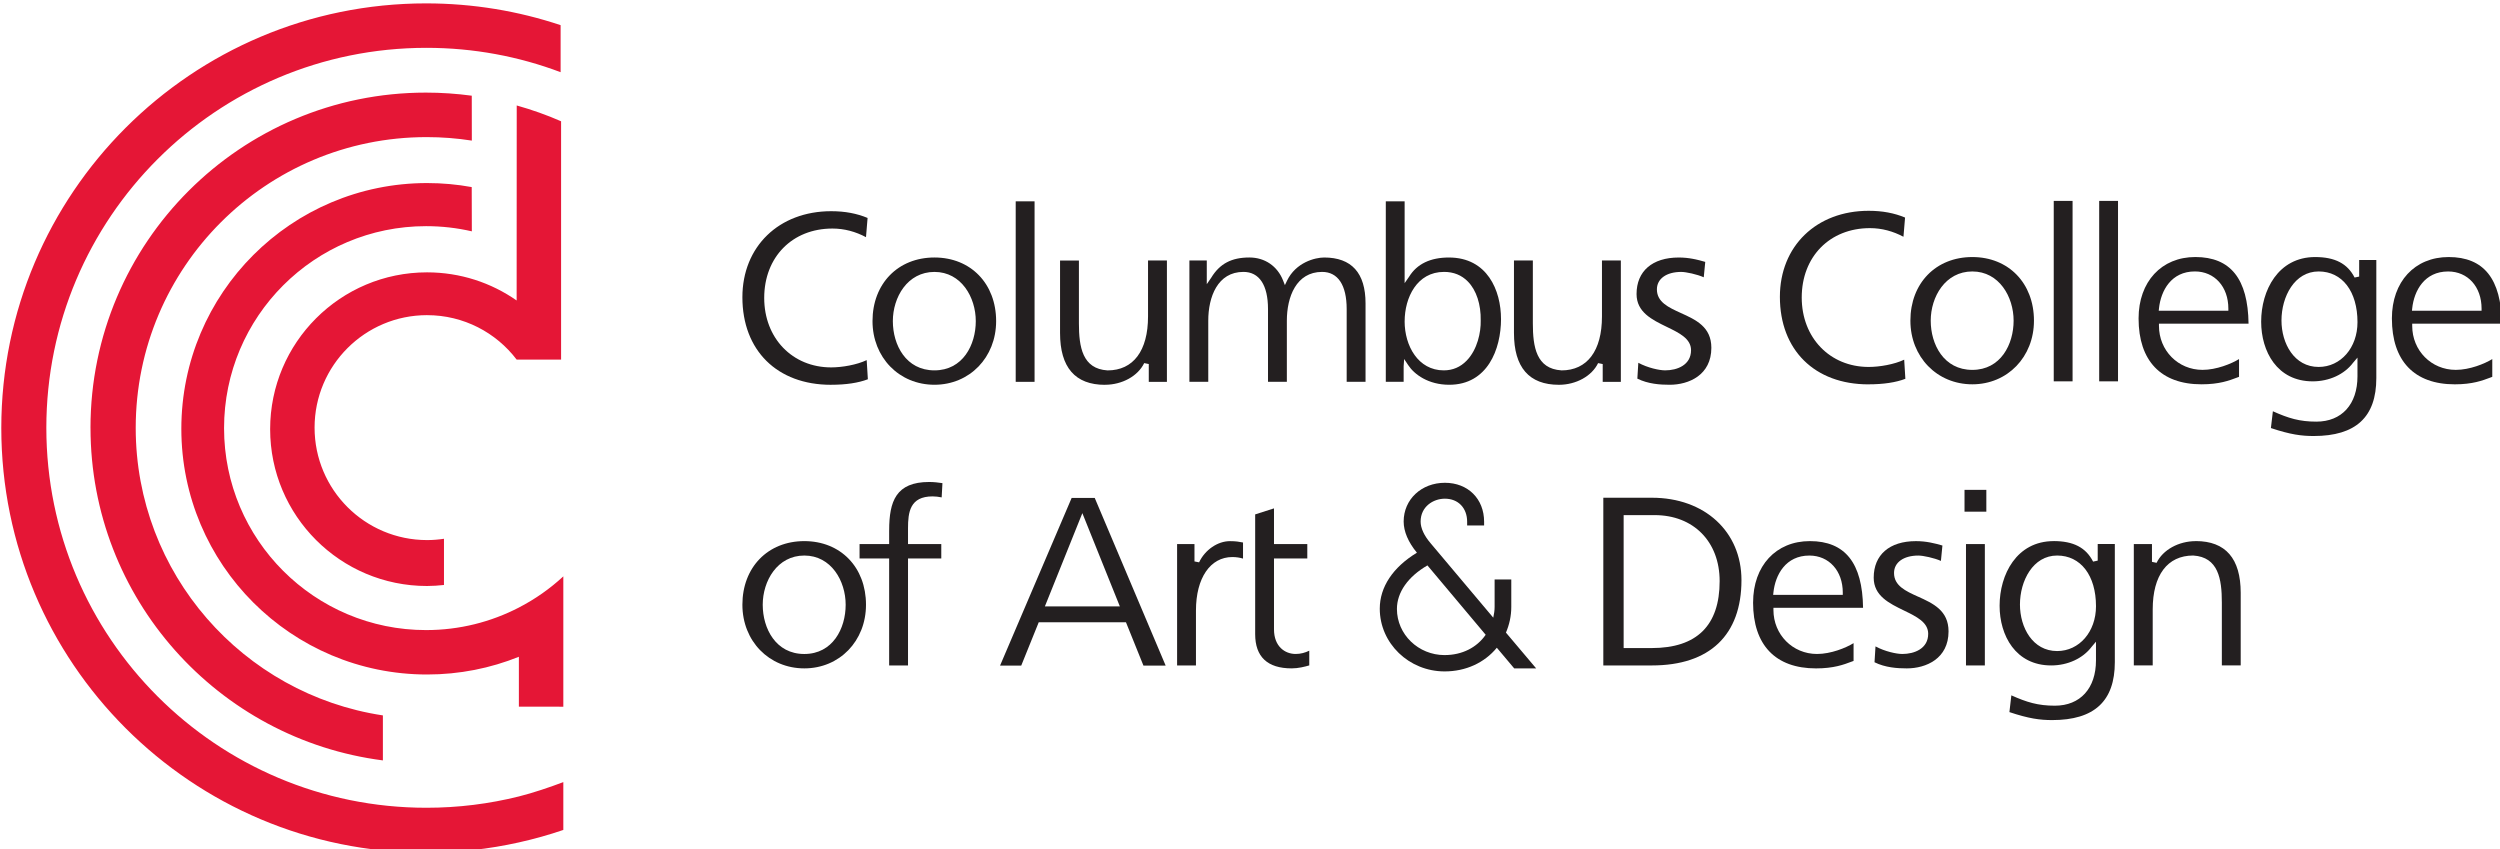 <?xml version="1.0" encoding="UTF-8" standalone="no"?>
<!-- Created with Inkscape (http://www.inkscape.org/) -->

<svg
   xmlns:dc="http://purl.org/dc/elements/1.1/"
   xmlns:cc="http://creativecommons.org/ns#"
   xmlns:rdf="http://www.w3.org/1999/02/22-rdf-syntax-ns#"
   xmlns:svg="http://www.w3.org/2000/svg"
   xmlns="http://www.w3.org/2000/svg"
   version="1.1"
   width="300"
   height="101.886"
   viewBox="0 0 300 101.886"
   id="svg9056">
  <defs
     id="defs9058" />
  <g
     transform="translate(-24.376,-481.419)"
     id="layer1">
    <g
       transform="matrix(2.073,0,0,2.073,-718.452,-1485.577)"
       id="g8987">
      <path
         d="m 388.371,984.034 c -1.609,0.832 -3.435,1.304 -5.371,1.304 -6.459,0 -11.695,-5.234 -11.695,-11.69 0,-6.458 5.236,-11.692 11.695,-11.692 0.91,0 1.796,0.103 2.648,0.3 l -0.007,-2.562 c -0.838,-0.153 -1.699,-0.233 -2.582,-0.233 -7.858,0 -14.227,6.369 -14.227,14.225 0,7.856 6.369,14.223 14.227,14.223 1.878,0 3.67,-0.365 5.312,-1.026 l 0,2.888 2.573,0.002 0,-7.545 c -0.769,0.712 -1.633,1.32 -2.573,1.805 m 2.573,10.105 c -0.784,0.297 -1.747,0.624 -2.573,0.83 -1.714,0.428 -3.507,0.655 -5.353,0.655 -12.151,0 -22.001,-9.846 -22.001,-21.995 0,-12.149 9.849,-21.995 22.001,-21.995 2.736,0 5.353,0.498 7.769,1.41 l 0,-2.722 c -2.447,-0.818 -5.069,-1.261 -7.791,-1.261 -13.578,0 -24.586,11.004 -24.586,24.581 0,13.574 11.008,24.579 24.586,24.579 1.846,0 3.645,-0.205 5.375,-0.591 0.876,-0.195 1.735,-0.435 2.573,-0.722 l 0,-2.769 z m -27.37,-20.506 c 0,9.875 7.382,18.025 16.925,19.25 l 0,-2.605 c -8.095,-1.223 -14.308,-8.207 -14.308,-16.643 0,-9.297 7.538,-16.833 16.838,-16.833 0.891,0 1.765,0.069 2.619,0.202 l -0.004,-2.599 c -0.869,-0.117 -1.757,-0.179 -2.656,-0.179 -10.724,0 -19.415,8.689 -19.415,19.408 m 19.486,-6.525 c 2.114,0 3.995,1.01 5.183,2.571 l 2.573,0.002 0,-13.796 c -0.822,-0.362 -1.69,-0.668 -2.568,-0.916 l -0.005,11.289 c -1.47,-1.026 -3.259,-1.628 -5.189,-1.628 -5.014,0 -9.08,4.066 -9.08,9.078 0,5.012 4.066,9.078 9.08,9.078 0.333,0 0.66,-0.025 0.983,-0.059 l 0,-2.675 c -0.321,0.048 -0.645,0.076 -0.978,0.076 -3.597,0 -6.513,-2.914 -6.513,-6.51 0,-3.595 2.916,-6.511 6.513,-6.511"
         id="path7787"
         style="fill:#e51636;fill-opacity:1;fill-rule:nonzero;stroke:none" />
      <path
         d="m 404.894,986.722 c -1.652,0 -2.407,-1.476 -2.407,-2.85 0,-1.38 0.845,-2.849 2.407,-2.849 1.556,0 2.394,1.468 2.394,2.849 0,1.375 -0.749,2.85 -2.394,2.85 m 0,-6.534 c -2.109,0 -3.584,1.516 -3.584,3.683 0,2.102 1.543,3.684 3.584,3.684 2.036,0 3.571,-1.582 3.571,-3.684 0,-2.168 -1.468,-3.683 -3.571,-3.683"
         id="path7793"
         style="fill:#231f20;fill-opacity:1;fill-rule:nonzero;stroke:none" />
      <path
         d="m 418.223,960.519 -1.092,0 0,10.449 1.092,0 0,-10.449 z"
         id="path7797"
         style="fill:#231f20;fill-opacity:1;fill-rule:nonzero;stroke:none" />
      <path
         d="m 422.298,971.138 c 0.996,0 1.909,-0.505 2.271,-1.255 l 0.265,0.054 0,1.031 1.05,0 0,-7.025 -1.093,0 0,3.242 c 0,1.983 -0.851,3.121 -2.342,3.121 l -0.002,0 c -1.456,-0.089 -1.657,-1.36 -1.657,-2.72 l 0,-3.642 -1.092,0 0,4.197 c 0,1.992 0.875,3 2.6,3"
         id="path7803"
         style="fill:#231f20;fill-opacity:1;fill-rule:nonzero;stroke:none" />
      <path
         d="m 434.982,963.771 c -0.519,0 -1.633,0.281 -2.144,1.341 l -0.124,0.259 -0.105,-0.269 c -0.328,-0.834 -1.057,-1.332 -1.951,-1.332 -1.034,0 -1.713,0.359 -2.206,1.166 l -0.26,0.379 0,-1.374 -1.006,0 0,7.025 1.092,0 0,-3.539 c 0,-1.366 0.535,-2.823 2.036,-2.823 0.918,0 1.422,0.765 1.422,2.149 l 0,4.213 1.091,0 0,-3.539 c 0,-1.366 0.539,-2.823 2.04,-2.823 0.918,0 1.423,0.765 1.423,2.149 l 0,4.213 1.092,0 0,-4.54 c 0,-1.762 -0.808,-2.656 -2.401,-2.656"
         id="path7809"
         style="fill:#231f20;fill-opacity:1;fill-rule:nonzero;stroke:none" />
      <path
         d="m 439.646,967.468 c 0,-1.379 0.715,-2.864 2.28,-2.864 0.555,0 1.019,0.187 1.381,0.559 0.492,0.501 0.761,1.326 0.742,2.26 0.016,0.667 -0.188,1.675 -0.815,2.319 -0.362,0.373 -0.807,0.562 -1.323,0.562 -1.487,0 -2.266,-1.426 -2.266,-2.836 m 5.579,-0.142 c 0,-1.64 -0.788,-3.555 -3.015,-3.555 -1.074,0 -1.849,0.373 -2.303,1.109 l -0.261,0.375 0,-4.737 -1.09,0 0,10.449 1.033,0 0,-0.904 0.029,-0.416 0.231,0.349 c 0.362,0.552 1.177,1.142 2.378,1.142 2.215,0 2.999,-2.054 2.999,-3.812"
         id="path7815"
         style="fill:#231f20;fill-opacity:1;fill-rule:nonzero;stroke:none" />
      <path
         d="m 448.724,970.304 0,0 c -1.459,-0.089 -1.657,-1.36 -1.657,-2.72 l 0,-3.642 -1.093,0 0,4.197 c 0,1.992 0.875,3 2.601,3 0.996,0 1.909,-0.505 2.269,-1.255 l 0.267,0.054 0,1.031 1.05,0 0,-7.026 -1.093,0 0,3.242 c 0,1.983 -0.85,3.121 -2.344,3.121"
         id="path7821"
         style="fill:#231f20;fill-opacity:1;fill-rule:nonzero;stroke:none" />
      <path
         d="m 457.4,968.996 c 0,-1.213 -0.899,-1.62 -1.767,-2.013 -0.713,-0.324 -1.385,-0.63 -1.385,-1.368 0,-0.614 0.551,-1.01 1.408,-1.01 0.278,0 0.918,0.138 1.304,0.311 0.024,-0.225 0.073,-0.744 0.087,-0.891 -0.452,-0.132 -0.939,-0.254 -1.534,-0.254 -1.531,0 -2.443,0.791 -2.443,2.114 0,1.051 0.892,1.486 1.757,1.905 0.718,0.349 1.397,0.677 1.397,1.347 0,0.861 -0.806,1.166 -1.496,1.166 -0.341,0 -1.01,-0.144 -1.556,-0.439 -0.015,0.248 -0.046,0.793 -0.056,0.918 0.623,0.31 1.322,0.355 1.87,0.355 1.114,0 2.414,-0.562 2.414,-2.142"
         id="path7827"
         style="fill:#231f20;fill-opacity:1;fill-rule:nonzero;stroke:none" />
      <path
         d="m 406.435,971.138 c 0.877,0 1.592,-0.11 2.138,-0.319 -0.009,-0.144 -0.054,-0.858 -0.068,-1.109 -0.569,0.273 -1.426,0.422 -2.055,0.422 -2.247,0 -3.877,-1.691 -3.877,-4.021 0,-2.364 1.624,-4.017 3.948,-4.017 0.695,0 1.344,0.181 1.944,0.499 0.019,-0.239 0.079,-0.963 0.092,-1.112 -0.619,-0.259 -1.306,-0.391 -2.107,-0.391 -3.026,0 -5.14,2.048 -5.14,4.981 0,3.08 2.013,5.068 5.126,5.068"
         id="path7833"
         style="fill:#231f20;fill-opacity:1;fill-rule:nonzero;stroke:none" />
      <path
         d="m 412.428,970.304 c -1.656,0 -2.409,-1.476 -2.409,-2.85 0,-1.38 0.843,-2.849 2.409,-2.849 1.553,0 2.392,1.469 2.392,2.849 0,1.375 -0.749,2.85 -2.392,2.85 m 0,-6.534 c -2.111,0 -3.586,1.515 -3.586,3.683 0,2.102 1.541,3.684 3.586,3.684 2.034,0 3.57,-1.582 3.57,-3.684 0,-2.168 -1.469,-3.683 -3.57,-3.683"
         id="path7839"
         style="fill:#231f20;fill-opacity:1;fill-rule:nonzero;stroke:none" />
      <path
         d="m 441.961,986.786 c -1.523,0 -2.762,-1.198 -2.762,-2.671 0,-0.963 0.646,-1.874 1.766,-2.521 0.214,0.25 3.17,3.773 3.372,4.016 -0.514,0.741 -1.366,1.175 -2.376,1.175 m 3.548,-1.298 c 0.198,-0.464 0.31,-0.961 0.31,-1.49 l 0,-1.589 -0.965,0 0,1.589 c 0,0.205 -0.032,0.413 -0.078,0.623 -0.459,-0.546 -3.629,-4.311 -3.629,-4.311 -0.377,-0.442 -0.576,-0.873 -0.576,-1.254 0,-0.859 0.724,-1.323 1.405,-1.323 0.769,0 1.288,0.537 1.288,1.336 l 0,0.214 0.982,0 0,-0.214 c 0,-1.328 -0.934,-2.256 -2.269,-2.256 -1.361,0 -2.388,0.963 -2.388,2.242 0,0.581 0.27,1.202 0.767,1.805 -1.385,0.841 -2.15,1.983 -2.15,3.24 0,2.002 1.685,3.632 3.756,3.632 1.224,0 2.305,-0.5 3.02,-1.371 0.242,0.289 1.007,1.197 1.007,1.197 l 1.271,0 c 0,0 -1.611,-1.908 -1.75,-2.072"
         id="path7845"
         style="fill:#231f20;fill-opacity:1;fill-rule:nonzero;stroke:none" />
      <path
         d="m 409.805,979.564 0,0.795 -0.125,0 -1.588,0 0,0.835 1.713,0 0,6.191 1.092,0 0,-6.191 1.926,0 0,-0.835 -1.926,0 0,-0.909 c 0,-0.937 0.11,-1.851 1.423,-1.851 0.157,0 0.351,0.021 0.525,0.058 0.011,-0.192 0.035,-0.668 0.045,-0.825 -0.251,-0.037 -0.489,-0.067 -0.77,-0.067 -1.919,0 -2.314,1.118 -2.314,2.798"
         id="path7851"
         style="fill:#231f20;fill-opacity:1;fill-rule:nonzero;stroke:none" />
      <path
         d="m 430.29,981.198 0,-0.93 c -0.229,-0.045 -0.422,-0.078 -0.759,-0.078 -0.709,0 -1.444,0.504 -1.784,1.227 l -0.267,-0.053 0,-1.004 -1.006,0 0,6.72 0,0.306 0.129,0 0.963,0 0,-3.184 c 0,-1.878 0.829,-3.092 2.107,-3.092 0.231,0 0.433,0.035 0.617,0.089"
         id="path7857"
         style="fill:#231f20;fill-opacity:1;fill-rule:nonzero;stroke:none" />
      <path
         d="m 430.993,981.194 0,4.376 c 0,1.317 0.711,1.985 2.113,1.985 0.388,0 0.759,-0.097 1.019,-0.172 l 0,-0.852 c -0.238,0.116 -0.497,0.19 -0.788,0.19 -0.626,0 -1.254,-0.439 -1.254,-1.424 l 0,-4.104 1.928,0 0,-0.835 -1.928,0 0,-2.065 c -0.233,0.075 -0.958,0.306 -1.09,0.349 l 0,1.716"
         id="path7863"
         style="fill:#231f20;fill-opacity:1;fill-rule:nonzero;stroke:none" />
      <path
         d="m 457.88,982.503 c 0,2.573 -1.323,3.876 -3.934,3.876 l -1.623,0 0,-7.696 0.125,0 1.668,0 c 2.252,0 3.764,1.536 3.764,3.82 m -6.734,-4.825 0,9.707 2.814,0 c 3.342,0 5.183,-1.754 5.183,-4.94 0,-2.807 -2.131,-4.768 -5.183,-4.768 l -2.814,0"
         id="path7869"
         style="fill:#231f20;fill-opacity:1;fill-rule:nonzero;stroke:none" />
      <path
         d="m 465.008,983.173 0,0.127 -4.03,0 0.015,-0.139 c 0.11,-1.032 0.715,-2.137 2.081,-2.137 1.138,0 1.935,0.883 1.935,2.149 m -5.193,0.571 c 0,2.459 1.295,3.812 3.643,3.812 1.028,0 1.601,-0.217 2.06,-0.391 0,0 0.057,-0.022 0.114,-0.041 l 0,-1.03 c -0.445,0.274 -1.309,0.627 -2.117,0.627 -1.411,0 -2.522,-1.12 -2.522,-2.549 l 0,-0.125 5.188,0 c -0.034,-2.591 -1.038,-3.859 -3.079,-3.859 -1.965,0 -3.286,1.43 -3.286,3.555"
         id="path7875"
         style="fill:#231f20;fill-opacity:1;fill-rule:nonzero;stroke:none" />
      <path
         d="m 469.362,983.401 c -0.715,-0.323 -1.387,-0.629 -1.387,-1.367 0,-0.614 0.551,-1.01 1.409,-1.01 0.277,0 0.918,0.138 1.305,0.31 0.022,-0.224 0.071,-0.744 0.087,-0.891 -0.452,-0.132 -0.939,-0.254 -1.535,-0.254 -1.529,0 -2.443,0.79 -2.443,2.115 0,1.051 0.894,1.485 1.758,1.904 0.718,0.349 1.396,0.677 1.396,1.347 0,0.861 -0.806,1.166 -1.496,1.166 -0.341,0 -1.01,-0.144 -1.554,-0.439 -0.014,0.248 -0.046,0.793 -0.057,0.918 0.622,0.31 1.323,0.355 1.869,0.355 1.114,0 2.416,-0.562 2.416,-2.142 0,-1.213 -0.899,-1.62 -1.767,-2.013"
         id="path7881"
         style="fill:#231f20;fill-opacity:1;fill-rule:nonzero;stroke:none" />
      <path
         d="m 473.232,980.359 -1.092,0 0,7.026 1.092,0 0,-7.026 z"
         id="path7885"
         style="fill:#231f20;fill-opacity:1;fill-rule:nonzero;stroke:none" />
      <path
         d="m 473.318,977.221 -1.263,0 0,1.263 1.263,0 0,-1.263 z"
         id="path7889"
         style="fill:#231f20;fill-opacity:1;fill-rule:nonzero;stroke:none" />
      <path
         d="m 479.666,983.957 c 0,1.479 -0.968,2.595 -2.25,2.595 -1.412,0 -2.152,-1.356 -2.152,-2.694 0,-1.373 0.754,-2.835 2.152,-2.835 1.366,0 2.25,1.153 2.25,2.934 m -2.45,-3.769 c -2.15,0 -3.13,1.941 -3.13,3.742 0,1.719 0.924,3.455 2.986,3.455 0.957,0 1.832,-0.404 2.342,-1.078 l 0.251,-0.297 0,1.086 c 0,1.617 -0.912,2.619 -2.379,2.619 -0.98,0 -1.624,-0.199 -2.52,-0.599 -0.026,0.226 -0.097,0.823 -0.112,0.97 1.14,0.381 1.78,0.462 2.476,0.462 2.44,0 3.626,-1.097 3.626,-3.355 l 0,-6.836 -0.991,0 0,0.96 -0.267,0.058 c -0.413,-0.812 -1.138,-1.189 -2.284,-1.189"
         id="path7895"
         style="fill:#231f20;fill-opacity:1;fill-rule:nonzero;stroke:none" />
      <path
         d="m 485.442,980.189 c -0.995,0 -1.906,0.505 -2.269,1.256 l -0.267,-0.056 0,-1.03 -1.051,0 0,7.025 1.094,0 0,-3.241 c 0,-1.983 0.851,-3.121 2.344,-3.121 1.457,0.089 1.658,1.36 1.658,2.72 l 0,3.641 1.092,0 0,-4.198 c 0,-1.988 -0.875,-2.999 -2.601,-2.999"
         id="path7901"
         style="fill:#231f20;fill-opacity:1;fill-rule:nonzero;stroke:none" />
      <path
         d="m 421.704,977.687 -1.334,0 c -0.062,0.147 -4.003,9.377 -4.146,9.709 l 1.226,0 c 0.059,-0.146 1.014,-2.511 1.014,-2.511 l 5.049,0 c 0,0 0.953,2.365 1.013,2.511 l 1.286,0 c 0,0 -4.05,-9.574 -4.107,-9.709 m 1.453,6.279 -4.338,0 2.053,-5.109 0.116,-0.288 2.17,5.397"
         id="path7907"
         style="fill:#231f20;fill-opacity:1;fill-rule:nonzero;stroke:none" />
      <path
         d="m 466.495,971.112 c 0.875,0 1.59,-0.11 2.136,-0.32 -0.009,-0.142 -0.052,-0.858 -0.068,-1.107 -0.567,0.273 -1.424,0.421 -2.054,0.421 -2.247,0 -3.877,-1.69 -3.877,-4.02 0,-2.364 1.624,-4.016 3.948,-4.016 0.693,0 1.342,0.182 1.941,0.5 0.022,-0.241 0.082,-0.965 0.093,-1.112 -0.619,-0.259 -1.306,-0.391 -2.106,-0.391 -3.027,0 -5.14,2.046 -5.14,4.981 0,3.077 2.013,5.066 5.126,5.066"
         id="path7913"
         style="fill:#231f20;fill-opacity:1;fill-rule:nonzero;stroke:none" />
      <path
         d="m 472.507,970.276 c -1.656,0 -2.408,-1.476 -2.408,-2.849 0,-1.38 0.843,-2.849 2.408,-2.849 1.553,0 2.39,1.469 2.39,2.849 0,1.373 -0.747,2.849 -2.39,2.849 m 0,-6.532 c -2.113,0 -3.585,1.515 -3.585,3.683 0,2.1 1.54,3.684 3.585,3.684 2.035,0 3.568,-1.584 3.568,-3.684 0,-2.168 -1.469,-3.683 -3.568,-3.683"
         id="path7919"
         style="fill:#231f20;fill-opacity:1;fill-rule:nonzero;stroke:none" />
      <path
         d="m 478.31,960.494 -1.09,0 0,10.445 1.09,0 0,-10.445 z"
         id="path7923"
         style="fill:#231f20;fill-opacity:1;fill-rule:nonzero;stroke:none" />
      <path
         d="m 480.941,960.494 -1.09,0 0,10.445 1.09,0 0,-10.445 z"
         id="path7927"
         style="fill:#231f20;fill-opacity:1;fill-rule:nonzero;stroke:none" />
      <path
         d="m 483.312,966.715 c 0.11,-1.033 0.713,-2.138 2.079,-2.138 1.14,0 1.937,0.886 1.937,2.15 l 0,0.124 -4.03,0 0.015,-0.137 z m 2.465,4.396 c 1.028,0 1.599,-0.218 2.057,-0.391 0,0 0.059,-0.021 0.112,-0.042 l 0,-1.028 c -0.441,0.272 -1.309,0.625 -2.113,0.625 -1.414,0 -2.522,-1.118 -2.522,-2.548 l 0,-0.126 5.186,0 c -0.034,-2.59 -1.039,-3.858 -3.081,-3.858 -1.963,0 -3.285,1.43 -3.285,3.556 0,2.457 1.297,3.812 3.644,3.812"
         id="path7933"
         style="fill:#231f20;fill-opacity:1;fill-rule:nonzero;stroke:none" />
      <path
         d="m 494.803,967.515 c 0,1.478 -0.966,2.591 -2.25,2.591 -1.412,0 -2.15,-1.356 -2.15,-2.69 0,-1.376 0.754,-2.838 2.15,-2.838 1.368,0 2.25,1.153 2.25,2.937 m -2.45,-3.771 c -2.148,0 -3.126,1.94 -3.126,3.741 0,1.721 0.921,3.455 2.984,3.455 0.955,0 1.83,-0.402 2.338,-1.078 l 0.253,-0.297 0,1.086 c 0,1.617 -0.912,2.621 -2.379,2.621 -0.978,0 -1.622,-0.199 -2.518,-0.601 -0.028,0.226 -0.097,0.823 -0.114,0.972 1.142,0.381 1.782,0.461 2.476,0.461 2.44,0 3.626,-1.097 3.626,-3.353 l 0,-6.836 -0.993,0 0,0.96 -0.265,0.055 c -0.413,-0.809 -1.138,-1.186 -2.284,-1.186"
         id="path7939"
         style="fill:#231f20;fill-opacity:1;fill-rule:nonzero;stroke:none" />
      <path
         d="m 501.986,966.728 0,0.125 -4.03,0 0.014,-0.137 c 0.11,-1.032 0.715,-2.137 2.079,-2.137 1.14,0 1.937,0.885 1.937,2.149 m -5.191,0.572 c 0,2.457 1.293,3.812 3.641,3.812 1.028,0 1.597,-0.218 2.058,-0.391 0,0 0.059,-0.022 0.112,-0.043 l 0,-1.028 c -0.441,0.272 -1.309,0.625 -2.113,0.625 -1.416,0 -2.522,-1.118 -2.522,-2.547 l 0,-0.127 5.187,0 c -0.034,-2.59 -1.037,-3.857 -3.079,-3.857 -1.965,0 -3.284,1.429 -3.284,3.555"
         id="path7945"
         style="fill:#231f20;fill-opacity:1;fill-rule:nonzero;stroke:none" />
    </g>
  </g>
</svg>
